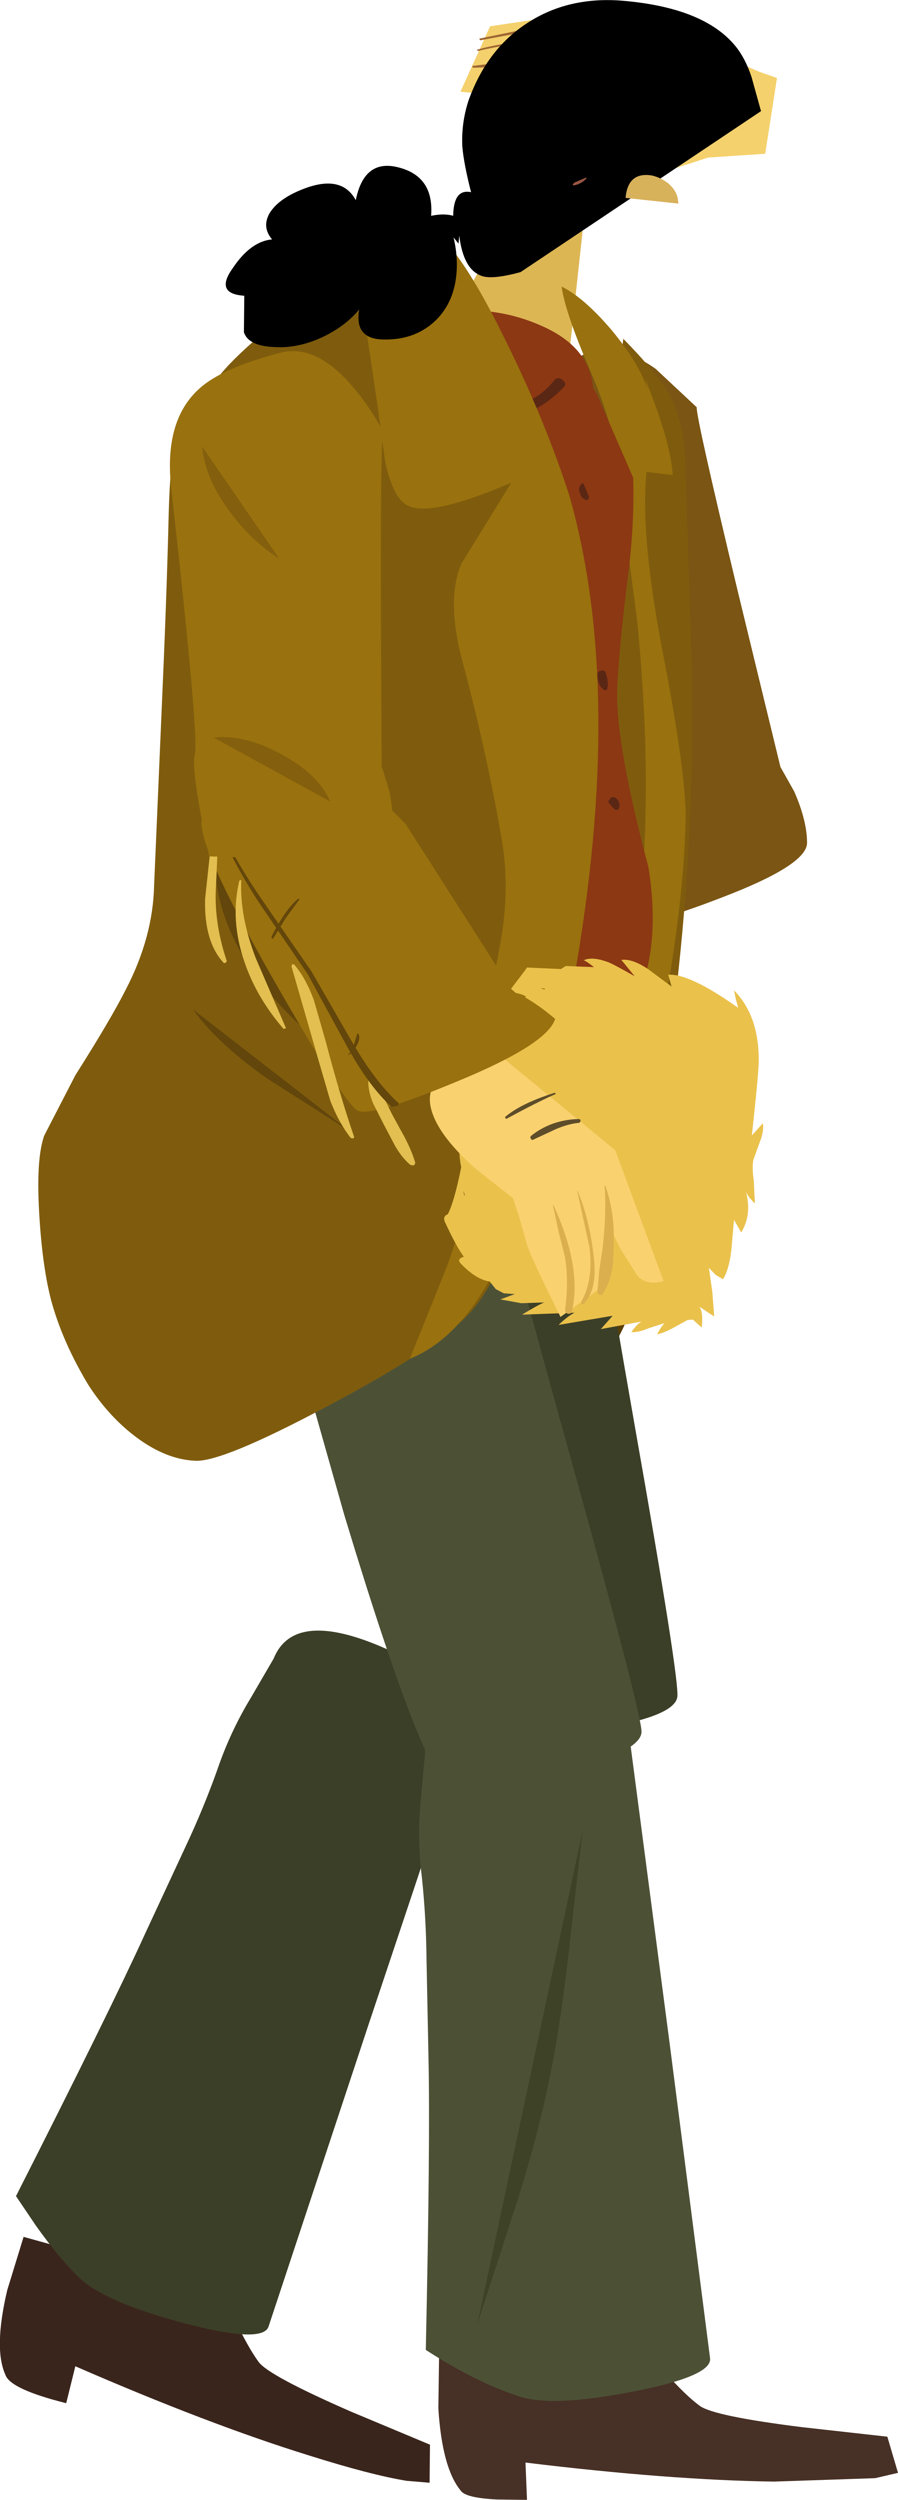 <?xml version="1.0" encoding="UTF-8" standalone="no"?>
<svg xmlns:xlink="http://www.w3.org/1999/xlink" height="328.4px" width="118.0px" xmlns="http://www.w3.org/2000/svg">
  <g transform="matrix(1.0, 0.0, 0.0, 1.0, 82.8, -48.55)">
    <path d="M10.25 69.25 L2.25 71.85 -9.45 70.75 -9.2 66.95 0.15 66.05 -1.6 63.95 -8.7 61.9 -22.3 60.6 -18.4 52.0 -2.2 49.6 16.9 57.95 19.3 58.8 17.75 68.75 10.25 69.25" fill="#f4d16c" fill-rule="evenodd" stroke="none"/>
    <path d="M-4.1 56.85 Q-9.6 56.55 -20.65 57.3 L-4.1 56.85" fill="#9e6633" fill-rule="evenodd" stroke="none"/>
    <path d="M-20.65 57.45 L-4.1 56.85 Q-12.2 56.1 -20.6 57.2 -20.85 57.15 -20.65 57.45" fill="#9e6633" fill-rule="evenodd" stroke="none"/>
    <path d="M-3.65 53.5 L-20.0 55.15 -3.65 53.5" fill="#9e6633" fill-rule="evenodd" stroke="none"/>
    <path d="M-20.0 55.05 Q-20.25 55.05 -20.0 55.25 -15.7 54.2 -11.2 54.0 L-3.65 53.5 -12.15 53.8 Q-16.85 54.15 -20.0 55.05" fill="#9e6633" fill-rule="evenodd" stroke="none"/>
    <path d="M-5.4 51.25 Q-8.7 51.5 -19.7 53.7 L-5.4 51.25" fill="#9e6633" fill-rule="evenodd" stroke="none"/>
    <path d="M-5.4 51.25 L-12.65 52.15 -19.7 53.6 Q-19.9 53.6 -19.7 53.85 L-13.05 52.6 -5.4 51.25" fill="#9e6633" fill-rule="evenodd" stroke="none"/>
    <path d="M-7.05 95.7 Q-13.9 100.55 -16.15 104.45 -19.65 110.75 -16.4 120.05 -4.45 153.95 -4.45 156.5 -4.45 158.9 0.85 170.2 6.4 168.65 12.05 166.45 23.2 162.2 23.25 159.3 23.25 156.35 21.55 152.5 L19.75 149.3 14.2 126.45 Q8.65 103.3 8.75 102.05 L3.35 97.0 Q-2.85 92.65 -7.05 95.7" fill="#7a5513" fill-rule="evenodd" stroke="none"/>
    <path d="M5.2 100.45 Q3.7 97.75 -0.9 93.05 L-18.5 240.4 Q-8.15 231.95 -5.6 229.1 0.2 222.5 1.5 213.95 3.2 202.75 5.95 179.65 8.75 156.15 8.0 132.7 L7.25 109.6 Q7.1 104.05 5.2 100.45" fill="#7f5c0d" fill-rule="evenodd" stroke="none"/>
    <path d="M-16.0 88.9 Q-20.65 82.7 -29.15 87.85 -36.2 92.1 -40.0 99.05 -46.7 110.35 -46.95 131.05 -47.1 142.8 -45.45 164.9 -43.9 207.4 -27.65 228.45 -21.6 236.25 -17.8 237.7 -12.35 239.75 -7.05 232.35 L-2.4 225.7 Q0.3 221.4 0.3 218.4 L0.7 218.4 Q0.7 215.75 -0.7 212.85 -2.05 209.9 -2.05 207.2 L-0.75 184.5 Q0.1 170.5 -0.05 161.85 -0.35 150.3 -3.15 136.9 -5.0 127.8 -9.4 112.6 L-12.0 100.3 Q-13.7 92.15 -16.0 88.9" fill="#593e03" fill-rule="evenodd" stroke="none"/>
    <path d="M-4.95 201.45 L-36.35 203.1 -29.8 239.35 Q-22.6 275.7 -19.3 276.3 L-4.8 275.75 Q5.75 274.15 6.2 271.5 6.55 269.45 0.6 235.8 -5.25 202.4 -4.95 201.45" fill="#3c3f27" fill-rule="evenodd" stroke="none"/>
    <path d="M-36.7 365.35 Q-47.45 360.65 -48.8 358.85 -50.2 356.95 -52.0 353.15 L-53.45 349.7 -79.7 342.4 -81.85 349.4 Q-83.65 357.05 -82.1 360.5 -81.5 362.4 -74.1 364.25 L-72.9 359.4 Q-55.45 367.0 -42.25 371.1 -34.0 373.7 -29.35 374.45 L-26.35 374.7 -26.3 369.7 -36.7 365.35" fill="#3a251c" fill-rule="evenodd" stroke="none"/>
    <path d="M-20.3 272.05 L-23.8 269.7 Q-28.15 267.0 -31.95 265.2 -44.15 259.75 -46.85 266.45 L-49.85 271.6 Q-52.55 276.05 -54.25 281.05 -56.05 286.1 -58.4 291.1 L-63.7 302.5 Q-68.25 312.5 -80.7 337.05 L-78.1 340.9 Q-75.05 345.2 -72.35 347.8 -69.05 350.95 -58.75 353.7 -48.2 356.5 -47.5 354.15 L-34.3 314.3 Q-21.35 275.65 -20.3 272.05" fill="#3c3f27" fill-rule="evenodd" stroke="none"/>
    <path d="M-4.6 202.75 L-4.0 184.7 -53.35 177.15 -53.0 181.45 Q-53.0 186.25 -55.15 188.75 -57.65 191.65 -57.65 199.5 -57.65 206.95 -55.75 212.55 -54.2 217.1 -42.35 219.35 -35.65 220.65 -22.65 221.25 -15.35 221.75 -9.5 213.5 -4.6 206.8 -4.6 202.75" fill="#4c5136" fill-rule="evenodd" stroke="none"/>
    <path d="M-8.45 189.4 L-8.55 189.15 Q-8.75 189.15 -8.8 189.3 -9.8 192.6 -10.0 197.5 L-10.3 205.85 Q-10.85 212.55 -12.4 215.45 -13.55 217.5 -14.9 218.2 L-16.55 218.7 -18.15 219.15 -18.35 219.55 -18.15 219.9 -14.8 220.05 Q-13.2 219.4 -12.05 217.95 -9.95 215.45 -9.1 209.65 -8.5 205.6 -8.5 198.7 L-8.45 193.3 -8.55 191.3 -8.45 189.4" fill="#3e4227" fill-rule="evenodd" stroke="none"/>
    <path d="M-18.9 81.8 Q-18.9 82.6 -22.05 88.0 L-25.1 93.3 -8.7 101.5 -6.1 77.6 -18.9 81.8" fill="#ddb654" fill-rule="evenodd" stroke="none"/>
    <path d="M2.0 98.4 L2.25 99.6 Q1.15 96.25 -2.4 91.95 -6.05 87.65 -9.0 86.2 -8.55 89.55 -5.3 97.1 -2.3 104.15 -1.95 108.15 L-0.4 119.95 0.95 130.3 Q2.2 143.25 2.05 153.7 1.95 165.55 0.05 177.05 -2.85 193.9 -3.3 199.8 -4.35 210.65 -2.7 220.45 -3.05 216.6 -1.85 210.55 0.4 201.7 1.05 198.2 L5.15 177.05 Q7.15 165.05 7.3 155.65 7.25 149.4 4.05 133.0 1.35 118.55 2.15 110.55 L3.9 110.75 5.6 110.95 Q5.3 106.5 2.0 98.4" fill="#99710e" fill-rule="evenodd" stroke="none"/>
    <path d="M-16.5 207.35 L-47.6 212.1 -37.55 247.6 Q-26.8 283.15 -23.5 283.4 -18.8 283.85 -9.15 281.4 1.35 278.75 1.5 276.1 1.6 274.05 -7.55 241.05 -16.65 208.4 -16.5 207.35" fill="#4c5136" fill-rule="evenodd" stroke="none"/>
    <path d="M-13.75 372.05 Q5.1 374.35 18.9 374.55 L32.2 374.1 35.2 373.4 33.8 368.65 22.6 367.4 Q11.0 365.95 9.15 364.6 7.3 363.25 4.5 360.1 L2.1 357.2 -25.1 357.7 -25.2 364.95 Q-24.7 372.8 -22.25 375.75 -21.6 376.7 -17.5 376.9 L-13.55 376.95 -13.75 372.05" fill="#473025" fill-rule="evenodd" stroke="none"/>
    <path d="M-4.5 100.05 L-4.85 99.65 Q-5.25 94.15 -11.65 91.35 -17.25 88.85 -23.45 89.45 -29.95 90.5 -36.2 94.55 -42.2 98.5 -45.9 104.1 -50.85 111.5 -54.6 123.65 -56.8 131.05 -59.75 144.55 -61.75 153.35 -61.7 165.0 -61.55 173.1 -59.6 176.7 -57.25 180.45 -50.4 183.95 -36.8 190.25 -26.25 191.65 -11.25 193.65 -2.85 185.25 4.8 177.3 2.4 162.45 -1.95 146.05 -1.7 139.0 -1.5 134.3 -0.4 125.15 0.6 117.8 0.4 111.3 L-4.5 100.05" fill="#8c3813" fill-rule="evenodd" stroke="none"/>
    <path d="M-25.55 79.9 Q-25.55 79.45 -26.0 79.4 -26.4 79.35 -26.5 79.8 -27.55 85.45 -26.55 91.5 -25.5 98.35 -22.95 100.8 -19.85 103.95 -15.7 103.3 -12.0 102.8 -8.75 99.45 -8.25 98.95 -8.9 98.45 -9.55 97.95 -10.0 98.55 -11.5 100.4 -13.65 101.4 -15.95 102.5 -18.1 102.1 -22.4 101.3 -24.1 96.05 -25.25 92.55 -25.5 88.05 -25.8 84.85 -25.55 79.9" fill="#5b2715" fill-rule="evenodd" stroke="none"/>
    <path d="M-6.1 112.15 Q-6.25 111.9 -6.4 112.15 -6.9 112.6 -6.6 113.35 -6.35 114.1 -5.75 114.25 L-5.5 114.15 -5.4 113.85 -5.8 112.85 -6.1 112.15" fill="#5b2715" fill-rule="evenodd" stroke="none"/>
    <path d="M-3.2 136.95 Q-3.35 136.55 -3.75 136.65 -4.25 136.7 -4.3 137.1 -4.3 138.65 -3.4 139.2 L-3.1 139.25 -3.0 139.05 Q-2.8 138.1 -3.2 136.95" fill="#5b2715" fill-rule="evenodd" stroke="none"/>
    <path d="M-2.6 154.25 L-2.35 154.55 -1.95 154.95 -1.55 154.9 Q-1.25 154.3 -1.55 153.75 -1.9 153.15 -2.5 153.3 L-2.9 153.85 -2.8 154.0 -2.6 154.25" fill="#5b2715" fill-rule="evenodd" stroke="none"/>
    <path d="M-0.35 183.25 Q-8.3 185.6 -30.55 181.35 -41.7 179.2 -51.25 176.6 L-52.85 183.75 -43.55 189.0 -32.65 192.45 -24.9 193.95 -17.0 195.3 -1.1 194.45 -0.35 183.25" fill="#60351d" fill-rule="evenodd" stroke="none"/>
    <path d="M-23.6 84.05 L-23.3 84.85 Q-26.3 78.7 -38.35 85.6 -47.1 90.6 -52.8 96.55 -58.45 102.85 -59.5 105.6 -60.45 108.1 -60.65 116.7 -60.9 127.1 -61.6 142.75 L-62.55 164.85 Q-62.7 171.7 -66.3 178.6 -68.3 182.55 -72.9 189.8 L-77.0 197.75 Q-78.0 200.65 -77.7 206.95 -77.35 214.4 -76.1 219.3 -74.6 224.85 -71.15 230.55 -68.45 234.7 -64.9 237.35 -60.95 240.3 -57.1 240.45 -53.55 240.6 -40.1 233.45 -26.55 226.3 -21.65 221.65 -15.6 215.55 -13.15 200.3 -11.45 183.1 -10.4 176.55 -6.75 150.45 -6.95 130.5 -6.75 124.2 -8.1 117.95 -9.4 111.25 -12.2 106.1 L-17.25 94.6 Q-19.95 88.2 -23.6 84.05" fill="#7f5c0d" fill-rule="evenodd" stroke="none"/>
    <path d="M-34.3 78.85 Q-35.75 82.6 -34.9 90.3 L-33.15 102.1 -32.2 109.15 Q-31.15 114.0 -29.25 114.95 -26.3 116.55 -15.6 111.95 L-22.15 122.55 Q-24.1 127.05 -22.25 134.6 -18.95 146.8 -16.9 158.65 -15.95 163.95 -16.65 169.8 -17.05 173.2 -18.75 180.65 -19.75 185.25 -20.35 191.85 L-21.05 203.2 Q-21.65 208.45 -24.2 215.25 L-28.95 227.05 Q-19.65 223.35 -13.95 206.2 -11.45 198.65 -7.4 177.3 -0.65 139.35 -8.0 113.6 -11.3 103.4 -16.8 92.4 -24.0 77.85 -28.55 77.35 L-31.75 77.5 Q-33.3 78.1 -32.85 79.0 L-34.3 78.85" fill="#99710e" fill-rule="evenodd" stroke="none"/>
    <path d="M-48.65 177.45 Q-44.0 183.6 -35.1 190.0 L-54.6 160.6 Q-54.8 169.3 -48.65 177.45" fill="#63460b" fill-rule="evenodd" stroke="none"/>
    <path d="M-47.9 190.1 L-36.7 197.25 -57.45 181.15 Q-54.4 185.45 -47.9 190.1" fill="#63460b" fill-rule="evenodd" stroke="none"/>
    <path d="M-8.45 175.45 L-4.75 175.6 Q-5.75 174.8 -6.1 174.7 -4.95 174.15 -2.75 175.0 -1.85 175.4 0.6 176.8 L-1.15 174.65 Q0.25 174.45 2.35 175.85 L5.45 178.15 5.0 176.6 Q7.8 176.4 14.2 180.95 L13.9 179.85 13.65 178.65 Q16.9 181.95 16.9 187.75 16.95 188.95 16.0 197.7 L17.45 196.1 Q17.6 197.2 17.05 198.55 L16.2 200.9 Q16.0 201.9 16.25 203.65 L16.4 206.65 Q15.45 205.75 15.2 205.05 16.05 208.05 14.6 210.45 L13.65 208.8 13.3 212.8 Q13.0 215.35 12.2 216.6 L11.2 216.0 10.35 215.1 10.8 218.25 11.05 221.5 9.1 220.2 Q9.65 221.0 9.4 222.95 L8.25 221.9 7.55 221.95 5.55 223.05 Q4.4 223.65 3.55 223.85 4.1 222.75 4.55 222.35 L2.4 223.05 Q1.1 223.6 0.15 223.55 1.0 222.35 1.55 222.15 L-3.85 223.15 -2.3 221.4 -9.4 222.6 Q-8.15 221.4 -7.3 221.0 L-14.2 221.25 Q-12.15 220.0 -11.3 219.65 L-14.3 219.75 -17.05 219.25 -15.15 218.55 -16.6 218.45 -17.65 217.9 -18.45 216.9 Q-20.2 216.65 -22.15 214.65 -22.9 213.95 -21.85 213.65 -22.85 212.3 -24.35 209.05 -24.65 208.35 -23.95 208.05 -23.1 206.4 -22.2 201.9 -22.65 199.55 -22.3 197.2 -22.9 197.0 -23.4 196.3 L-23.6 196.0 Q-23.0 194.15 -21.4 193.0 L-21.3 192.9 Q-21.2 192.45 -21.65 191.95 L-21.75 191.6 Q-20.8 190.1 -19.5 188.95 L-19.55 188.9 Q-20.35 187.2 -17.75 185.85 L-18.0 185.95 Q-19.0 186.25 -19.15 185.35 L-19.15 184.75 Q-15.05 182.65 -16.3 182.6 L-16.5 182.55 Q-17.25 180.55 -13.65 179.5 -14.0 179.2 -15.0 179.0 L-15.65 178.45 -13.75 175.95 -13.55 175.65 -9.1 175.85 -8.45 175.45 M-11.25 178.55 L-11.2 178.4 -11.35 178.4 Q-12.1 178.25 -11.25 178.55 M-13.05 181.05 L-12.85 181.15 -12.85 181.0 -13.05 181.05 M-16.1 187.3 L-16.2 187.35 -16.1 187.3 M-19.15 193.45 L-19.2 193.4 -19.25 193.45 -19.15 193.45 M-21.75 205.7 L-21.75 205.4 -21.95 205.0 -21.75 205.7" fill="#eac14b" fill-rule="evenodd" stroke="none"/>
    <path d="M-17.65 186.75 L-22.35 188.25 Q-27.0 190.45 -26.2 194.0 -25.45 197.5 -20.35 202.05 L-15.4 205.95 -14.6 208.35 -13.6 211.9 Q-13.25 213.3 -9.15 221.55 L-3.65 217.6 -2.4 210.35 -1.25 212.65 0.9 216.05 Q2.05 217.5 4.4 216.85 L-1.95 199.65 -17.65 186.75" fill="#f9d16e" fill-rule="evenodd" stroke="none"/>
    <path d="M-3.25 204.3 L-3.35 204.35 Q-3.1 207.85 -3.6 212.4 L-4.05 215.4 -4.3 218.3 -4.05 218.65 Q-3.75 218.75 -3.6 218.5 -2.65 217.15 -2.3 214.95 -2.15 213.65 -2.15 211.1 -2.1 207.7 -3.25 204.3" fill="#dbaf4d" fill-rule="evenodd" stroke="none"/>
    <path d="M-6.9 205.0 L-6.95 205.0 -5.35 212.35 Q-4.8 216.7 -6.4 219.5 L-6.4 219.85 Q-6.15 219.95 -6.05 219.75 -4.15 217.85 -4.85 213.05 -5.45 208.4 -6.9 205.0" fill="#dbaf4d" fill-rule="evenodd" stroke="none"/>
    <path d="M-10.1 206.8 L-10.15 206.85 -9.4 210.35 -8.55 213.75 Q-8.05 216.95 -8.55 220.65 -8.55 221.0 -8.15 221.15 -7.75 221.15 -7.65 220.85 -6.3 215.05 -10.1 206.8" fill="#dbaf4d" fill-rule="evenodd" stroke="none"/>
    <path d="M-16.45 195.3 L-16.3 195.55 Q-12.05 193.25 -9.85 192.3 -9.7 192.25 -9.9 192.1 -14.35 193.5 -16.45 195.3" fill="#5e4d2a" fill-rule="evenodd" stroke="none"/>
    <path d="M-13.0 197.75 Q-13.2 197.95 -13.05 198.1 -12.95 198.4 -12.7 198.25 L-9.8 196.9 Q-8.05 196.15 -6.65 196.05 L-6.5 195.8 Q-6.55 195.55 -6.75 195.55 -10.35 195.65 -13.0 197.75" fill="#5e4d2a" fill-rule="evenodd" stroke="none"/>
    <path d="M-49.95 149.5 Q-55.45 153.3 -56.25 156.1 -57.15 159.1 -47.2 176.65 -37.6 193.5 -35.8 194.45 -34.1 195.35 -22.7 190.6 -10.9 185.75 -9.85 182.4 -12.1 180.5 -13.95 179.5 L-15.4 178.85 -29.5 156.8 Q-32.3 153.9 -35.5 151.15 -42.0 145.5 -44.6 146.35 L-49.95 149.5" fill="#99710e" fill-rule="evenodd" stroke="none"/>
    <path d="M-54.4 156.75 Q-54.4 156.6 -54.6 156.65 L-54.8 156.85 -55.85 166.65 Q-56.0 172.25 -53.4 175.05 L-53.15 175.05 -53.0 174.8 Q-54.6 170.05 -54.45 165.65 L-54.25 161.2 Q-54.2 158.55 -54.4 156.75" fill="#e2bf50" fill-rule="evenodd" stroke="none"/>
    <path d="M-51.1 164.2 L-51.2 164.15 -51.35 164.25 Q-52.6 169.4 -50.65 175.0 -49.05 179.65 -45.55 183.7 -45.15 183.65 -45.25 183.55 L-49.2 174.4 Q-51.3 168.95 -51.1 164.2" fill="#e2bf50" fill-rule="evenodd" stroke="none"/>
    <path d="M-44.15 175.25 L-44.4 175.2 -44.5 175.5 -41.0 187.65 -39.4 193.15 Q-38.25 196.1 -36.7 198.05 L-36.4 198.1 Q-36.2 198.0 -36.3 197.8 -38.15 192.4 -40.0 185.35 L-41.55 179.95 Q-42.6 177.05 -44.15 175.25" fill="#e2bf50" fill-rule="evenodd" stroke="none"/>
    <path d="M-34.0 190.25 L-34.25 190.2 -34.4 190.45 Q-34.45 191.9 -33.75 193.55 L-32.35 196.3 -30.85 199.15 Q-29.9 200.75 -28.85 201.6 L-28.45 201.65 Q-28.2 201.45 -28.25 201.25 -28.65 199.85 -29.6 198.0 L-31.3 194.9 -32.5 192.45 Q-33.2 191.0 -34.0 190.25" fill="#e2bf50" fill-rule="evenodd" stroke="none"/>
    <path d="M-53.95 157.0 L-54.1 157.05 Q-52.35 161.6 -48.75 167.15 L-42.35 176.55 -37.4 185.65 Q-34.4 191.2 -31.35 193.95 L-30.65 193.85 Q-30.25 193.55 -30.55 193.35 -33.6 190.55 -36.7 185.15 L-41.85 176.2 -48.3 166.85 Q-52.1 161.35 -53.95 157.0" fill="#63460b" fill-rule="evenodd" stroke="none"/>
    <path d="M-47.15 171.65 L-47.05 171.85 Q-46.9 171.9 -46.85 171.75 L-45.25 169.15 -43.45 166.7 -43.5 166.6 -43.6 166.6 Q-45.25 167.9 -47.15 171.65" fill="#63460b" fill-rule="evenodd" stroke="none"/>
    <path d="M-37.05 187.05 L-37.0 187.15 Q-36.3 186.65 -35.9 185.85 -35.45 185.05 -35.65 184.45 L-35.75 184.3 -35.9 184.45 -36.3 185.8 Q-36.55 186.7 -37.05 187.05" fill="#63460b" fill-rule="evenodd" stroke="none"/>
    <path d="M-32.45 105.3 Q-34.0 102.25 -36.45 99.35 -41.3 93.65 -46.0 94.9 -53.6 96.9 -56.55 99.55 -61.3 103.75 -60.3 112.7 -56.6 145.65 -57.2 147.65 -57.75 149.7 -55.3 161.05 L-43.85 161.4 Q-32.2 161.25 -31.55 158.7 -30.85 156.25 -31.65 152.45 L-32.65 149.2 -32.75 127.85 Q-32.8 106.35 -32.45 105.3" fill="#99710e" fill-rule="evenodd" stroke="none"/>
    <path d="M-56.25 107.2 Q-55.8 111.55 -52.6 115.75 -49.9 119.5 -46.1 121.95 L-56.25 107.2" fill="#845f0d" fill-rule="evenodd" stroke="none"/>
    <path d="M-54.7 145.45 L-39.4 153.85 Q-40.95 150.25 -45.9 147.6 -50.7 145.0 -54.7 145.45" fill="#845f0d" fill-rule="evenodd" stroke="none"/>
    <path d="M-0.65 272.45 L-4.85 271.85 -14.1 271.4 Q-27.4 271.75 -26.95 279.0 L-27.5 284.95 Q-28.0 290.1 -27.35 295.3 -26.8 300.6 -26.75 306.2 L-26.5 318.7 Q-26.25 329.8 -26.85 357.25 -20.3 361.5 -14.6 363.35 -10.3 364.8 0.25 362.75 10.9 360.7 10.5 358.3 L5.15 316.65 -0.65 272.45" fill="#4c5136" fill-rule="evenodd" stroke="none"/>
    <path d="M-8.0 304.4 L-6.25 289.1 -20.1 353.95 -14.6 337.0 Q-11.7 327.55 -10.25 319.85 -9.05 313.75 -8.0 304.4" fill="#3e4227" fill-rule="evenodd" stroke="none"/>
    <path d="M17.2 63.15 L15.95 58.65 Q15.1 56.1 13.75 54.5 9.6 49.55 -0.95 48.65 -8.15 48.05 -13.55 51.6 -18.85 55.05 -21.25 61.8 -22.2 64.75 -22.05 67.8 -21.85 70.1 -20.9 73.8 -23.2 73.3 -23.25 76.9 -24.45 76.55 -26.15 76.9 -25.75 71.75 -30.4 70.55 -34.95 69.35 -36.05 74.85 -38.1 71.05 -44.05 73.85 -46.45 75.0 -47.4 76.6 -48.4 78.4 -47.05 80.0 -49.85 80.25 -52.2 83.75 -54.65 87.15 -50.7 87.4 L-50.75 92.2 Q-50.15 94.05 -46.55 94.15 -43.6 94.3 -40.45 92.85 -37.4 91.4 -35.6 89.2 -36.3 93.25 -32.1 93.15 -28.5 93.15 -26.0 91.05 -23.65 89.05 -23.0 85.8 -22.45 82.9 -23.2 79.75 L-22.55 80.55 -22.45 79.5 Q-21.9 84.1 -19.35 84.85 -17.9 85.25 -14.4 84.3 L17.2 63.15" fill="#000000" fill-rule="evenodd" stroke="none"/>
    <path d="M-7.35 72.55 L-7.55 72.8 Q-7.5 72.95 -7.35 72.9 -6.4 72.7 -5.8 72.05 -5.6 71.9 -5.85 71.9 L-7.35 72.55" fill="#9b5643" fill-rule="evenodd" stroke="none"/>
    <path d="M6.35 75.3 L6.3 74.95 Q6.2 73.6 4.9 72.55 3.95 71.85 2.85 71.6 -0.3 71.1 -0.6 74.55 L6.35 75.3" fill="#d8b15b" fill-rule="evenodd" stroke="none"/>
  </g>
</svg>
